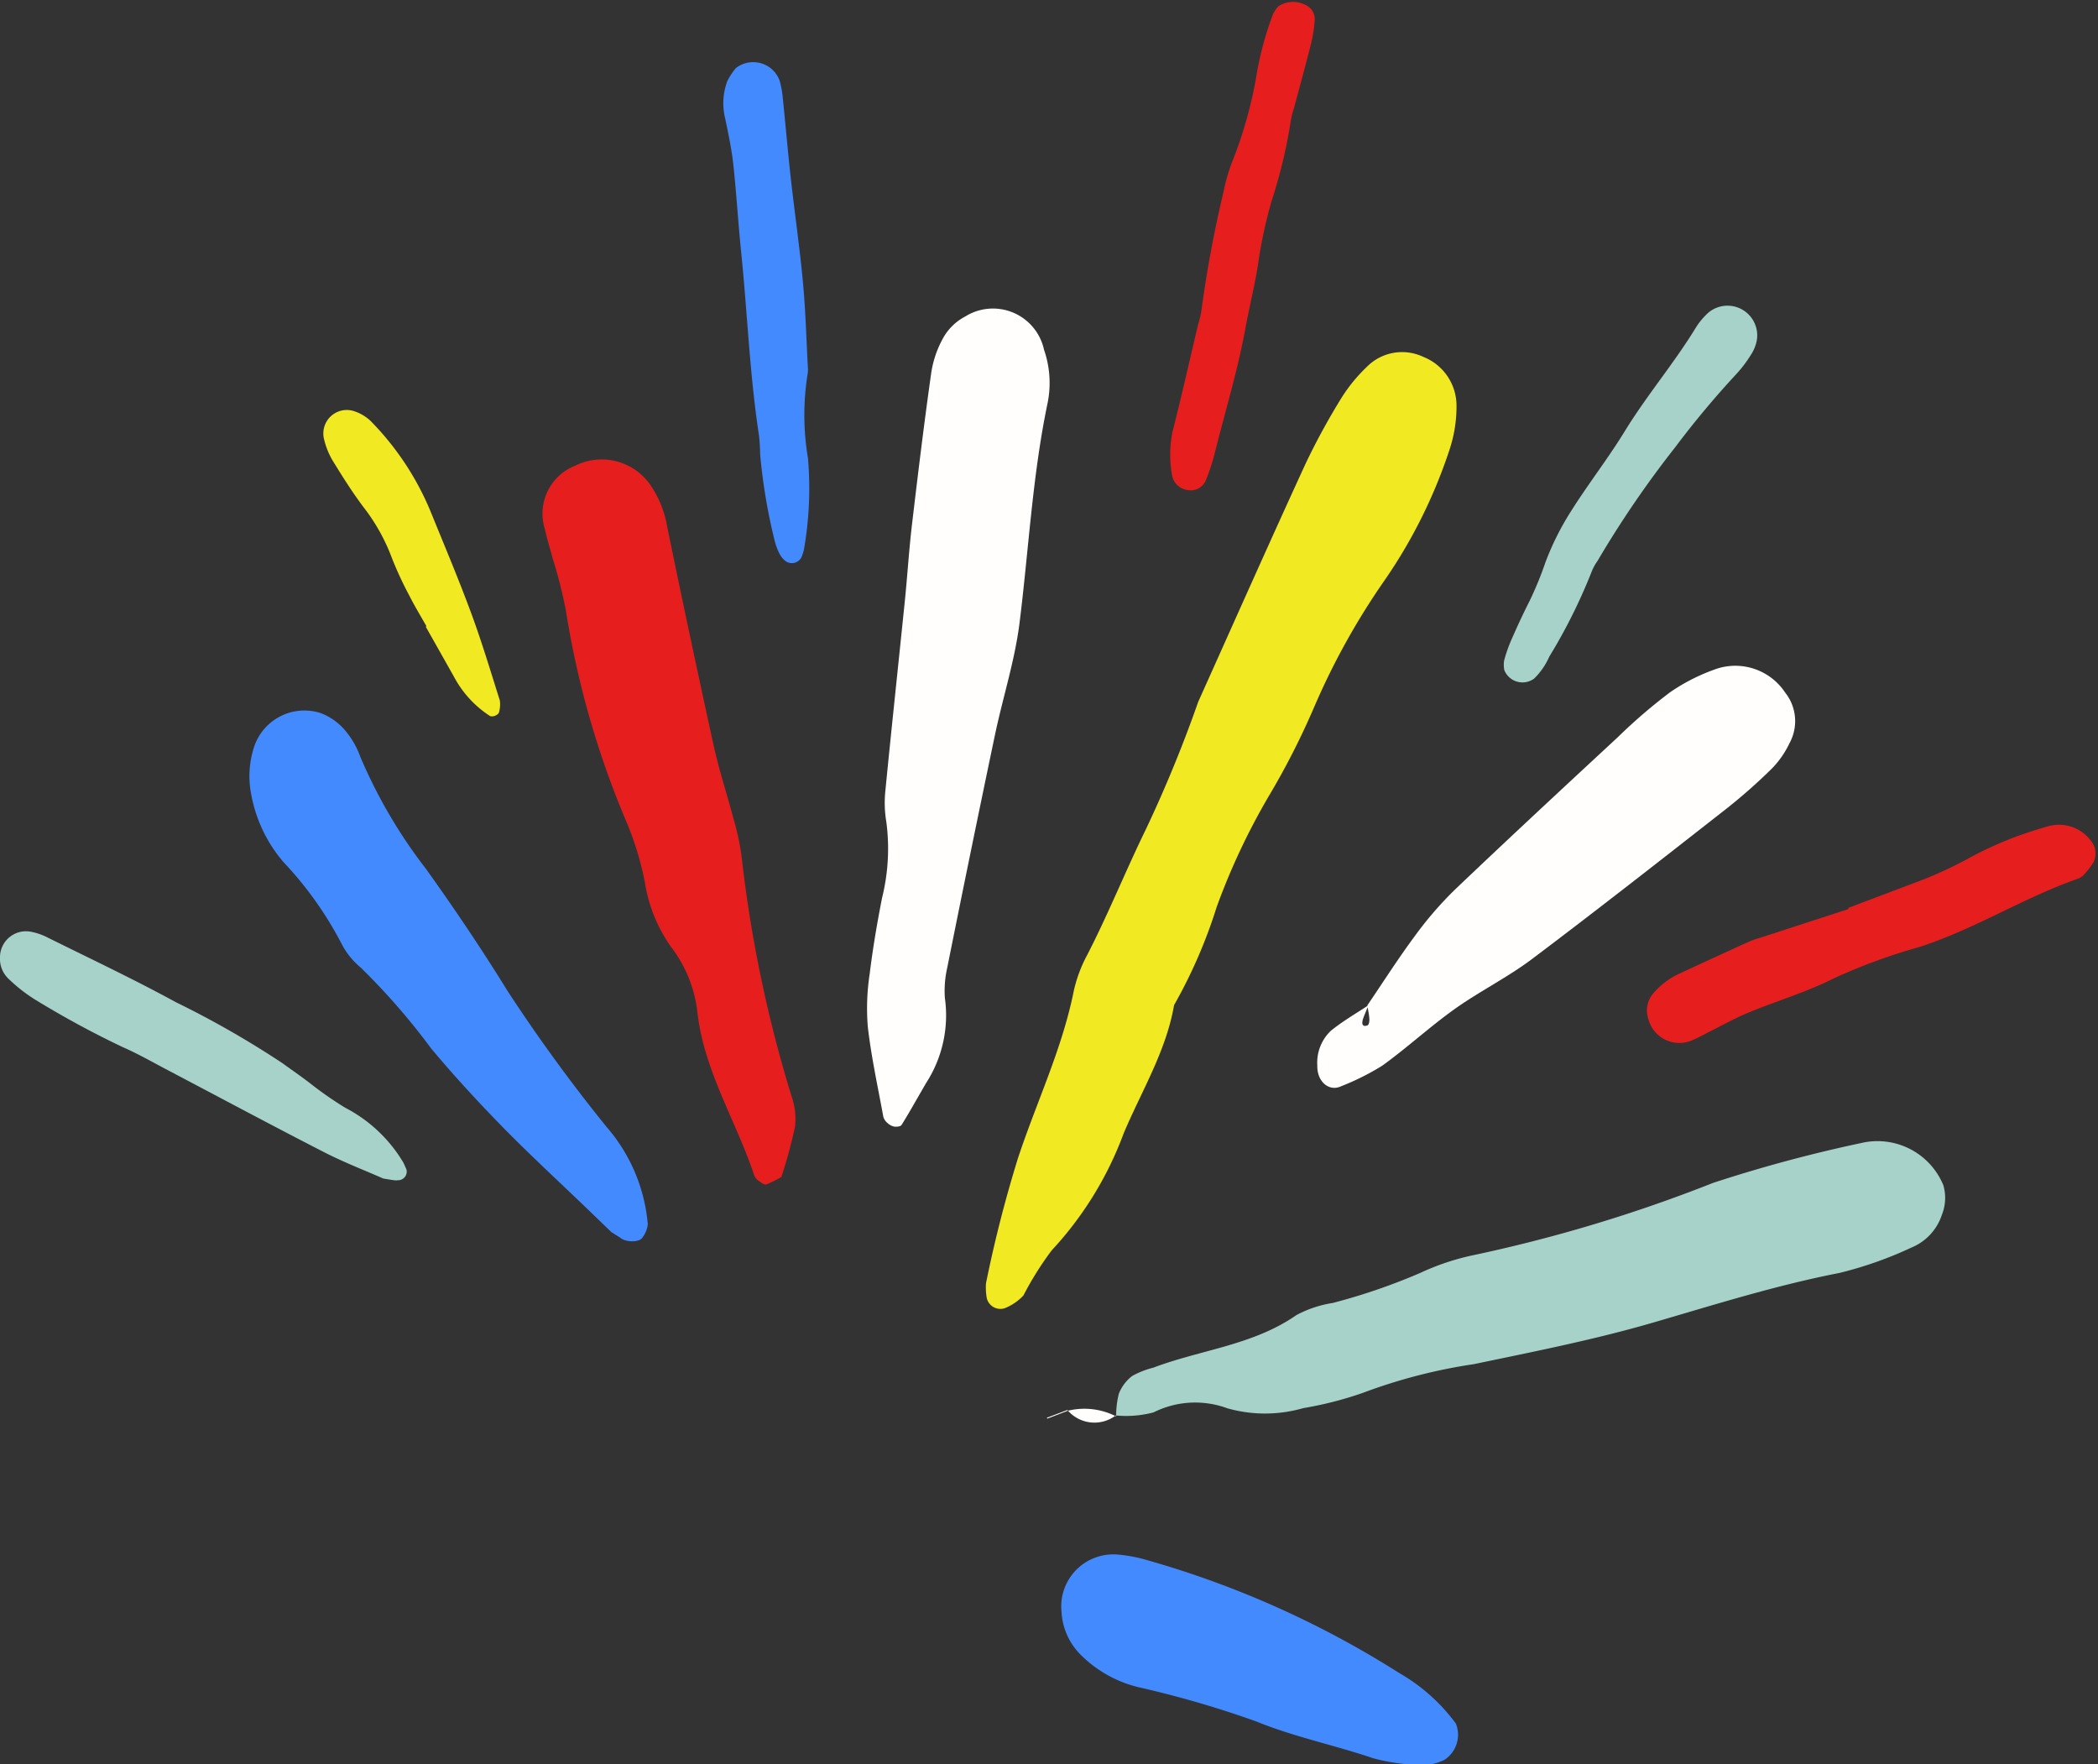 <?xml version="1.0" encoding="UTF-8" standalone="no"?><svg xmlns="http://www.w3.org/2000/svg" xmlns:xlink="http://www.w3.org/1999/xlink" fill="#000000" height="91.5" preserveAspectRatio="xMidYMid meet" version="1" viewBox="-0.0 -0.1 108.8 91.5" width="108.8" zoomAndPan="magnify"><rect x="-0.0" y="-0.1" width="108.8" height="91.5" fill="#333333" stroke="none"/><g id="change1_1"><path d="M62.136,36.3c1.851-4.118,3.682-8.245,5.567-12.348a35.418,35.418,0,0,1,1.911-3.493,8.458,8.458,0,0,1,1.261-1.527,2.57,2.57,0,0,1,2.937-.525,2.724,2.724,0,0,1,1.721,2.475,7.12,7.12,0,0,1-.362,2.335,26.359,26.359,0,0,1-3.356,6.76,37.068,37.068,0,0,0-3.668,6.6,39.4,39.4,0,0,1-2.35,4.61,34.971,34.971,0,0,0-2.7,5.744,26.142,26.142,0,0,1-2.211,5.093c-.414,2.4-1.69,4.456-2.614,6.652a18.145,18.145,0,0,1-3.733,6.067,16.59,16.59,0,0,0-1.466,2.34,2.71,2.71,0,0,1-.956.655.727.727,0,0,1-.941-.506,3.124,3.124,0,0,1-.043-.784,66.081,66.081,0,0,1,1.662-6.5c.958-2.894,2.292-5.661,2.894-8.679a7.241,7.241,0,0,1,.7-1.861c1.092-2.125,1.984-4.346,3.026-6.483A67.476,67.476,0,0,0,62.136,36.3Z" fill="#f1e921"/></g><g id="change2_1"><path d="M57.883,73.354a4.623,4.623,0,0,1,.139-1.177,2.144,2.144,0,0,1,.693-.921,4.511,4.511,0,0,1,1.1-.432c2.461-.932,5.174-1.161,7.417-2.726a5.922,5.922,0,0,1,1.883-.628,31.561,31.561,0,0,0,4.518-1.549,12.806,12.806,0,0,1,2.635-.9,77.592,77.592,0,0,0,12.572-3.778,73.963,73.963,0,0,1,7.694-2.07,3.692,3.692,0,0,1,4.246,2.193,2.353,2.353,0,0,1-.074,1.527A2.772,2.772,0,0,1,99.119,64.6a19.932,19.932,0,0,1-3.748,1.318c-3.269.637-6.428,1.634-9.617,2.563-3.055.891-6.193,1.509-9.313,2.161a28.1,28.1,0,0,0-5.769,1.492,18.648,18.648,0,0,1-3.083.789,7.155,7.155,0,0,1-3.944.008,4.817,4.817,0,0,0-3.823.214,5.533,5.533,0,0,1-1.954.159Z" fill="#a6d2ca"/></g><g id="change3_1"><path d="M48.029,56.06c-.613,1.06-.93,1.63-1.277,2.181-.05.079-.251.1-.373.084a.715.715,0,0,1-.349-.182.65.65,0,0,1-.22-.321c-.285-1.554-.625-3.1-.806-4.67a11.859,11.859,0,0,1,.1-2.769c.16-1.314.384-2.623.64-3.923a10.606,10.606,0,0,0,.22-3.941,5.924,5.924,0,0,1-.052-1.585c.322-3.291.677-6.58,1.012-9.87.134-1.316.214-2.637.369-3.95.31-2.629.629-5.258,1-7.879a5.356,5.356,0,0,1,.648-1.86,2.8,2.8,0,0,1,1.119-1.064,2.71,2.71,0,0,1,4.082,1.726,5.266,5.266,0,0,1,.189,2.746c-.79,3.771-.982,7.614-1.459,11.422-.246,1.961-.868,3.872-1.276,5.815q-1.263,6.024-2.472,12.059A5.386,5.386,0,0,0,49,51.654,6.452,6.452,0,0,1,48.029,56.06Z" fill="#fffefc"/></g><g id="change4_1"><path d="M40.522,60.934a5.653,5.653,0,0,1-.788.391c-.093.029-.247-.085-.351-.162a.716.716,0,0,1-.264-.293c-.956-2.883-2.657-5.5-2.969-8.618a6.853,6.853,0,0,0-1.375-3.281,7.914,7.914,0,0,1-1.329-3.289,15.822,15.822,0,0,0-.908-3.041,46.706,46.706,0,0,1-3.191-11.073,23.633,23.633,0,0,0-.684-2.7c-.134-.514-.3-1.021-.41-1.539a2.669,2.669,0,0,1,1.572-3.277,3.076,3.076,0,0,1,3.906,1,5.449,5.449,0,0,1,.876,2.2q1.162,5.655,2.4,11.3c.286,1.294.7,2.557,1.041,3.84a12.828,12.828,0,0,1,.413,1.943,67.823,67.823,0,0,0,2.6,12.451,3.554,3.554,0,0,1,.166,1.56A26.128,26.128,0,0,1,40.522,60.934Z" fill="#e61e1e"/></g><g id="change3_2"><path d="M70.908,52.039c.821-1.208,1.606-2.443,2.476-3.614a18.751,18.751,0,0,1,2.077-2.4c2.786-2.655,5.608-5.273,8.431-7.889A27.943,27.943,0,0,1,86.609,35.8a9.965,9.965,0,0,1,2.469-1.236,3.1,3.1,0,0,1,3.5,1.254,2.377,2.377,0,0,1,.222,2.626,4.84,4.84,0,0,1-.9,1.3,28.562,28.562,0,0,1-2.386,2.107c-3.344,2.617-6.685,5.239-10.077,7.791-1.266.952-2.709,1.665-4,2.585s-2.468,2.011-3.757,2.939a13.047,13.047,0,0,1-2.131,1.066c-.64.3-1.257-.261-1.234-1.068a2.28,2.28,0,0,1,.692-1.8c.608-.5,1.3-.895,1.962-1.335-.09.221-.185.438-.267.661-.121.332-.033.484.222.38.065-.027.1-.214.089-.324C71,52.505,70.945,52.272,70.908,52.039Z" fill="#fffefc"/></g><g id="change3_3"><path d="M55.369,73.062a3.614,3.614,0,0,1,2.514.292l-.015-.055a1.83,1.83,0,0,1-2.515-.279Z" fill="#fffefc"/></g><g id="change3_4"><path d="M54.31,73.468l1.059-.406-.016-.042-1.06.4Z" fill="#fffefc"/></g><g id="change3_5"><path d="M54.293,73.42l.017.047Z" fill="#fffefc"/></g><g fill="#438aff" id="change5_1"><path d="M31.711,63.8l-1.3-1.254c-1.436-1.381-2.9-2.729-4.3-4.153-1.3-1.33-2.567-2.7-3.755-4.125a34.8,34.8,0,0,0-3.659-4.2,3.9,3.9,0,0,1-.989-1.236,18.641,18.641,0,0,0-2.985-4.2,7.416,7.416,0,0,1-1.7-3.561,4.874,4.874,0,0,1,.129-2.359,2.749,2.749,0,0,1,3.477-1.833,3.1,3.1,0,0,1,1.265.895,4.431,4.431,0,0,1,.791,1.372A26.239,26.239,0,0,0,22.1,44.972c1.467,2.053,2.877,4.139,4.205,6.294a85.908,85.908,0,0,0,5.152,7.076,8.833,8.833,0,0,1,2.136,5.046,1.392,1.392,0,0,1-.285.7c-.152.242-.817.239-1.1.031C32.1,64.037,31.98,63.971,31.711,63.8Z" fill="inherit"/><path d="M74.912,91.159a2.675,2.675,0,0,1-.953.271,10.2,10.2,0,0,1-2.743-.348c-2.006-.683-4.084-1.1-6.066-1.909a52.66,52.66,0,0,0-6.1-1.775,6.351,6.351,0,0,1-3.07-1.748,3.382,3.382,0,0,1-.929-2.143,2.7,2.7,0,0,1,2.923-2.988,7.744,7.744,0,0,1,1.558.3,49.621,49.621,0,0,1,13.028,5.841A9.522,9.522,0,0,1,75.5,89.282,1.552,1.552,0,0,1,74.912,91.159Z" fill="inherit"/></g><g id="change4_2"><path d="M66.3.22a1.406,1.406,0,0,1,1.552.024.8.8,0,0,1,.329.667A6.946,6.946,0,0,1,68,2.121c-.287,1.145-.6,2.282-.906,3.422a3.856,3.856,0,0,0-.151.6,26.574,26.574,0,0,1-1,4.185,24.568,24.568,0,0,0-.663,3c-.165,1.217-.478,2.414-.7,3.624-.406,2.221-1.073,4.377-1.614,6.565a10.958,10.958,0,0,1-.441,1.31.841.841,0,0,1-.876.493.94.94,0,0,1-.863-.752,6.014,6.014,0,0,1,.021-2.288c.471-1.838.884-3.69,1.321-5.536a5.138,5.138,0,0,0,.178-.748A61.4,61.4,0,0,1,63.462,9.8a9.08,9.08,0,0,1,.48-1.618,22.117,22.117,0,0,0,1.229-4.438A16.466,16.466,0,0,1,66.02.628,1.673,1.673,0,0,1,66.3.22Z" fill="#e61e1e"/></g><g id="change4_3"><path d="M95.844,46.983l3.347-1.264a21.2,21.2,0,0,0,3.067-1.4,19.234,19.234,0,0,1,3.869-1.543,2.064,2.064,0,0,1,2.309.729,1.033,1.033,0,0,1,.126,1.118,4.056,4.056,0,0,1-.479.624.819.819,0,0,1-.326.221c-2.816.988-5.357,2.617-8.2,3.535A30.088,30.088,0,0,0,95.1,50.636c-1.411.715-2.954,1.167-4.423,1.774-.731.3-1.425.7-2.136,1.047a7.9,7.9,0,0,1-.888.432,1.664,1.664,0,0,1-2.178-1.167,1.351,1.351,0,0,1,.261-1.306,3.948,3.948,0,0,1,1.425-1.057q1.8-.837,3.609-1.656a5.741,5.741,0,0,1,.564-.189l4.531-1.474Z" fill="#e61e1e"/></g><g id="change5_2"><path d="M38.16,3.433a1.46,1.46,0,0,1,2.267.637,4.912,4.912,0,0,1,.154.778c.15,1.451.274,2.905.435,4.356.2,1.779.458,3.552.624,5.333.136,1.452.174,2.913.252,4.371a1.35,1.35,0,0,1-.012.4A13.426,13.426,0,0,0,41.9,23.66a18.412,18.412,0,0,1-.211,4.754,3.223,3.223,0,0,1-.121.376.562.562,0,0,1-.832.207,1.311,1.311,0,0,1-.263-.292,3.066,3.066,0,0,1-.293-.735,29.665,29.665,0,0,1-.76-4.507,9.093,9.093,0,0,0-.062-.992c-.48-3.151-.6-6.336-.922-9.5-.157-1.517-.244-3.042-.409-4.558-.086-.79-.256-1.572-.416-2.351A3.289,3.289,0,0,1,37.72,4.1,3.459,3.459,0,0,1,38.16,3.433Z" fill="#438aff"/></g><g id="change2_2"><path d="M19.877,61.018c-.9-.4-2.015-.826-3.076-1.37-2.72-1.394-5.413-2.839-8.119-4.261-.765-.4-1.517-.836-2.307-1.18A48.359,48.359,0,0,1,1.823,51.74a8.275,8.275,0,0,1-1.4-1.1A1.418,1.418,0,0,1,0,49.553,1.348,1.348,0,0,1,1.609,48.22a3.224,3.224,0,0,1,.753.246c2.261,1.123,4.55,2.2,6.762,3.409a48.586,48.586,0,0,1,5.531,3.166c.482.353.978.688,1.449,1.056a18.846,18.846,0,0,0,1.8,1.25,7.546,7.546,0,0,1,3.006,2.831c.062.117.109.242.166.361a.449.449,0,0,1-.382.565c-.066,0-.133.015-.2.008C20.359,61.1,20.228,61.073,19.877,61.018Z" fill="#a6d2ca"/></g><g id="change2_3"><path d="M78.012,34.651A1.49,1.49,0,0,1,78,34.163a7.7,7.7,0,0,1,.395-1.122c.293-.667.6-1.331.929-1.979a17.88,17.88,0,0,0,.825-2.014,14.273,14.273,0,0,1,1.335-2.657c.882-1.4,1.907-2.712,2.771-4.122,1.145-1.87,2.572-3.54,3.709-5.411a3.586,3.586,0,0,1,.5-.619,1.54,1.54,0,0,1,2.63,1.372,2.1,2.1,0,0,1-.315.723,6.428,6.428,0,0,1-.721.949A47.55,47.55,0,0,0,86.869,23.1a53,53,0,0,0-4.03,5.9,2.52,2.52,0,0,0-.288.521,28.5,28.5,0,0,1-2.208,4.434,3.585,3.585,0,0,1-.786,1.136A1.014,1.014,0,0,1,78.012,34.651Z" fill="#a6d2ca"/></g><g id="change1_2"><path d="M22.115,32.376c-.294-.521-.606-1.031-.875-1.564a18.477,18.477,0,0,1-.919-1.98,9.979,9.979,0,0,0-1.445-2.6c-.6-.792-1.129-1.637-1.648-2.484a3.994,3.994,0,0,1-.431-1.105,1.216,1.216,0,0,1,1.577-1.417,2.271,2.271,0,0,1,.841.5,14.683,14.683,0,0,1,3.152,4.792c.7,1.719,1.423,3.432,2.066,5.173.551,1.492,1.009,3.019,1.488,4.537a1.513,1.513,0,0,1-.036.582c-.019.168-.344.3-.488.213A5.489,5.489,0,0,1,23.545,35q-.731-1.3-1.466-2.6Z" fill="#f1e921"/></g></svg>